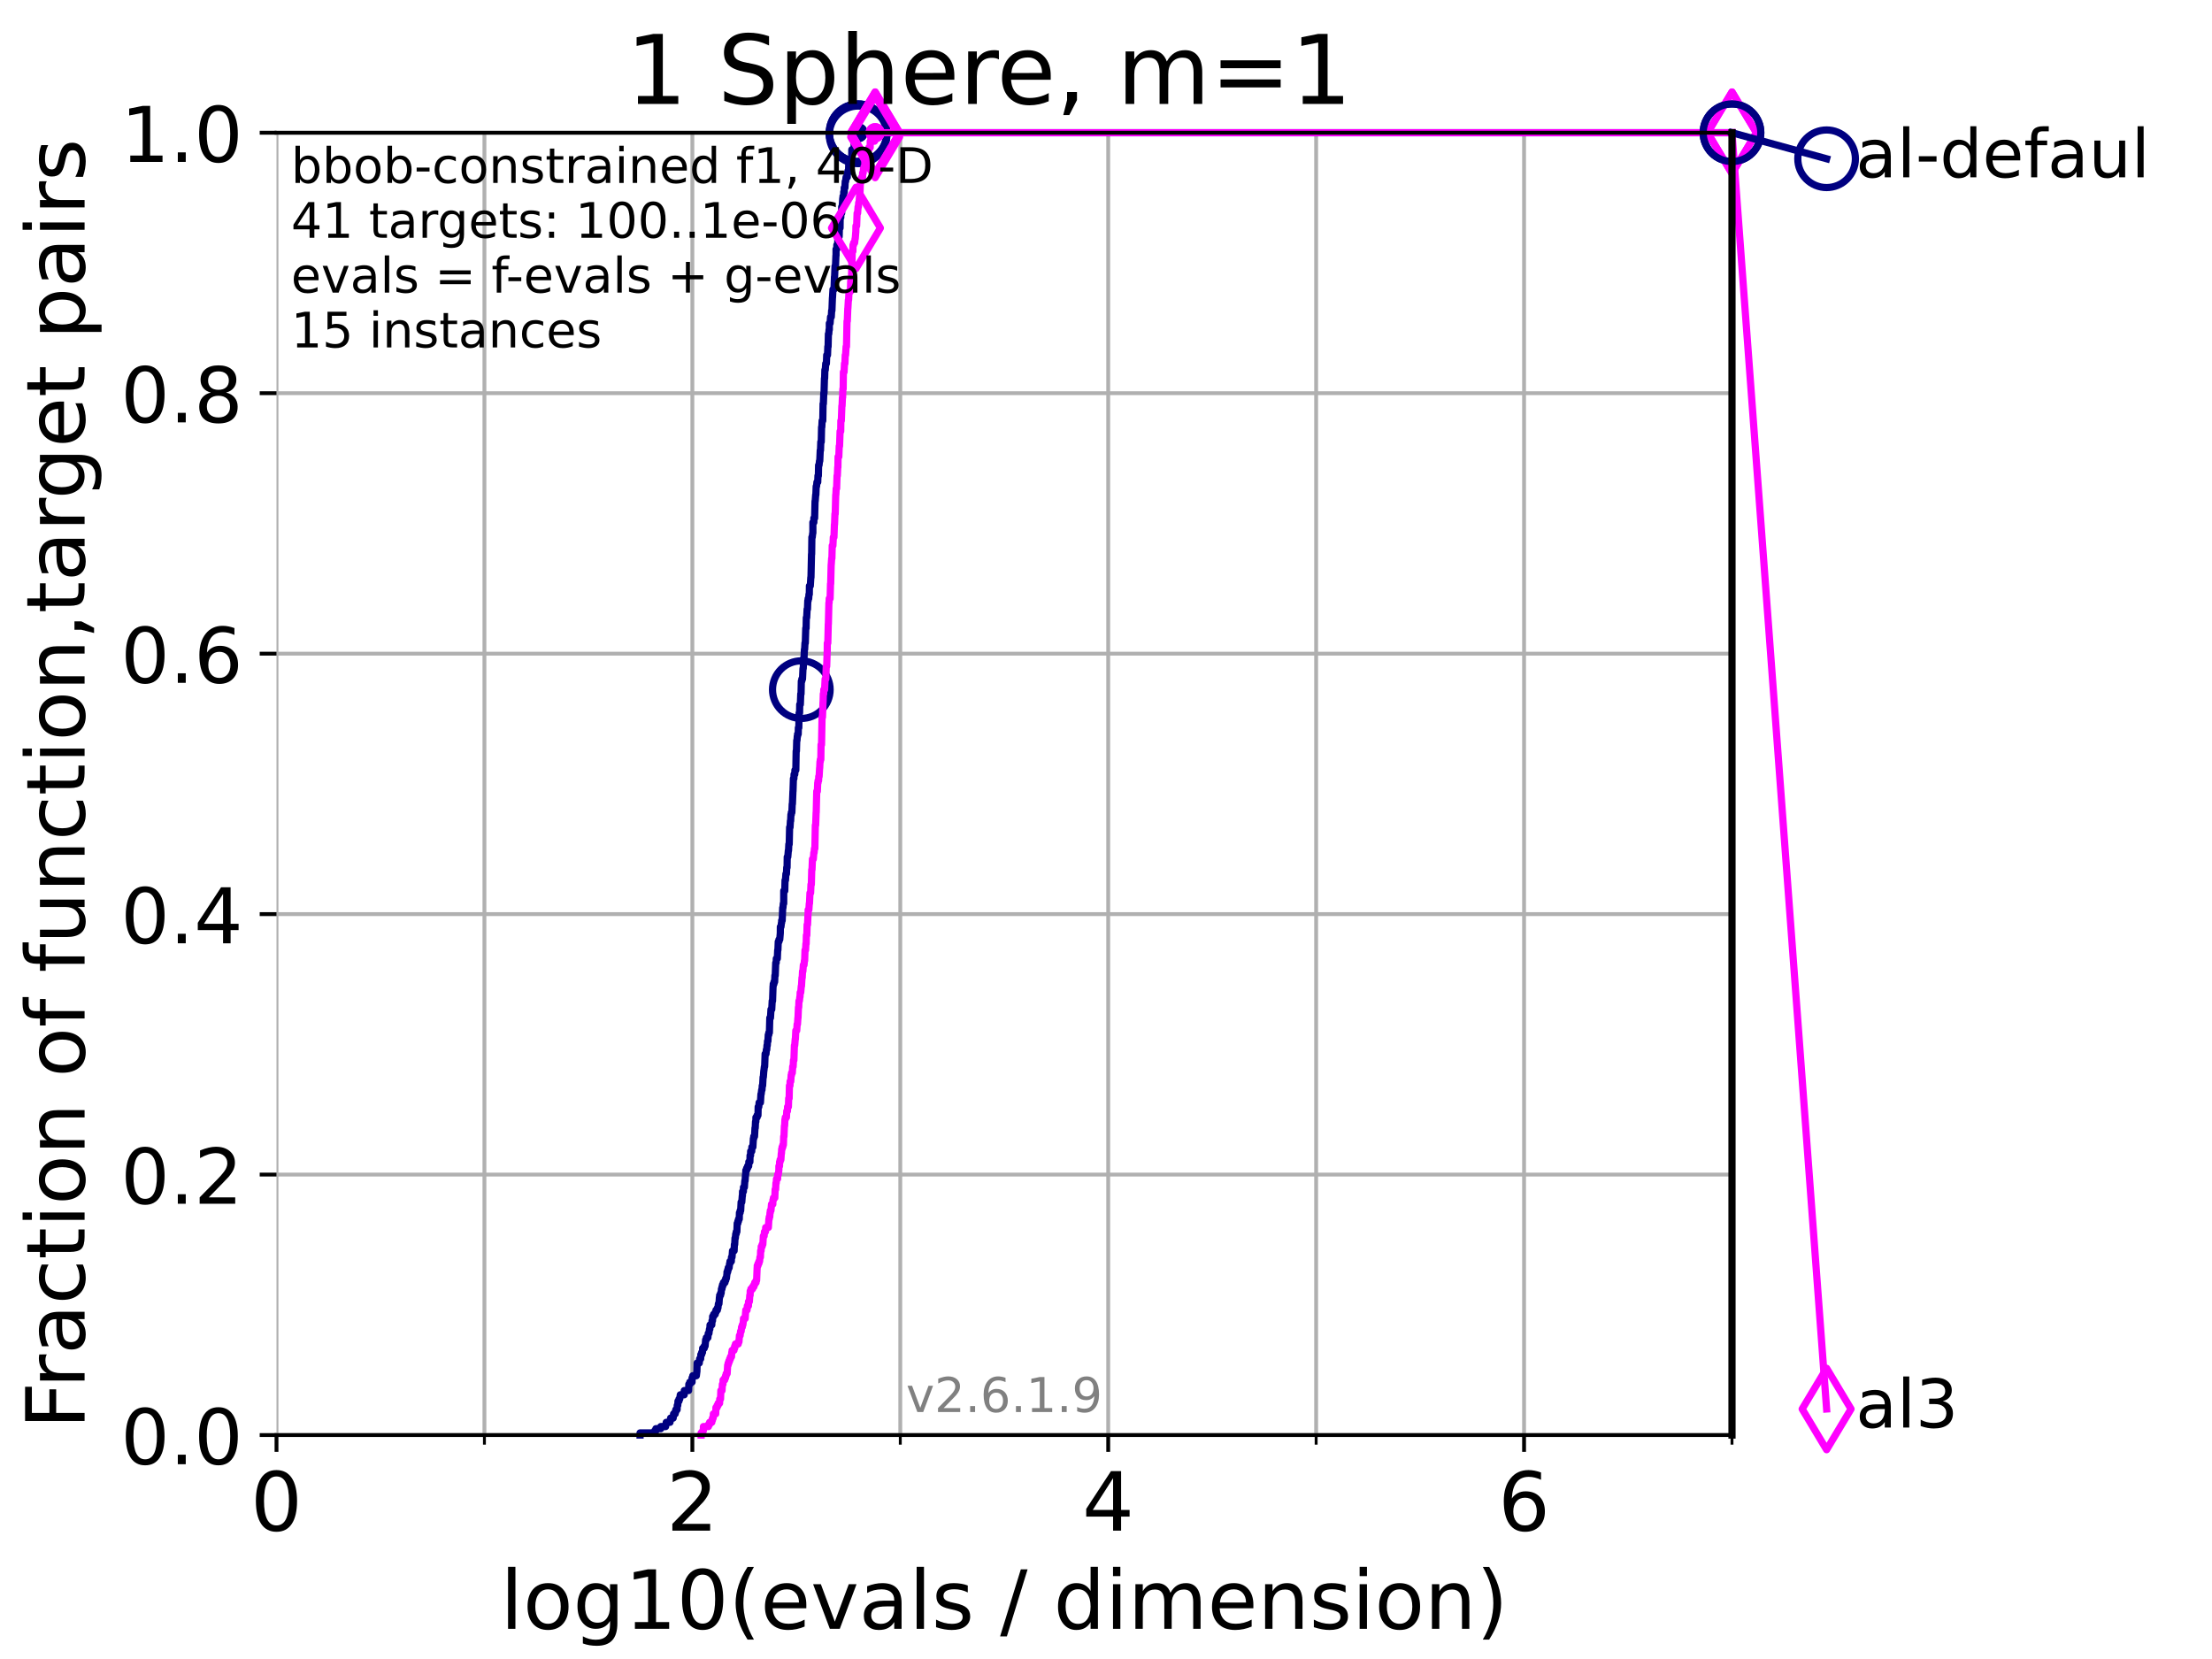 <?xml version="1.0" encoding="utf-8" standalone="no"?>
<!DOCTYPE svg PUBLIC "-//W3C//DTD SVG 1.1//EN"
  "http://www.w3.org/Graphics/SVG/1.1/DTD/svg11.dtd">
<!-- Created with matplotlib (https://matplotlib.org/) -->
<svg height="345.6pt" version="1.1" viewBox="0 0 460.8 345.6" width="460.8pt" xmlns="http://www.w3.org/2000/svg" xmlns:xlink="http://www.w3.org/1999/xlink">
 <defs>
  <style type="text/css">*{stroke-linecap:butt;stroke-linejoin:round;}</style>
 </defs>
 <g id="figure_1">
  <g id="patch_1">
   <path d="M 0 345.6 
L 460.8 345.6 
L 460.8 0 
L 0 0 
z
" style="fill:#ffffff;"/>
  </g>
  <g id="axes_1">
   <g id="patch_2">
    <path d="M 57.6 298.944 
L 360.806 298.944 
L 360.806 27.648 
L 57.6 27.648 
z
" style="fill:#ffffff;"/>
   </g>
   <g id="matplotlib.axis_1">
    <g id="xtick_1">
     <g id="line2d_1">
      <path clip-path="url(#p159f1d6cfb)" d="M 57.6 298.944 
L 57.6 27.648 
" style="fill:none;stroke:#b0b0b0;stroke-linecap:square;stroke-width:0.8;"/>
     </g>
     <g id="line2d_2">
      <defs>
       <path d="M 0 0 
L 0 3.5 
" id="m7cd3325502" style="stroke:#000000;stroke-width:0.8;"/>
      </defs>
      <g>
       <use style="stroke:#000000;stroke-width:0.8;" x="57.6" xlink:href="#m7cd3325502" y="298.944"/>
      </g>
     </g>
     <g id="text_1">
      <!-- 0 -->
      <g transform="translate(52.192 318.861)scale(0.17 -0.17)">
       <defs>
        <path d="M 31.781 66.406 
Q 24.172 66.406 20.328 58.906 
Q 16.5 51.422 16.5 36.375 
Q 16.5 21.391 20.328 13.891 
Q 24.172 6.391 31.781 6.391 
Q 39.453 6.391 43.281 13.891 
Q 47.125 21.391 47.125 36.375 
Q 47.125 51.422 43.281 58.906 
Q 39.453 66.406 31.781 66.406 
z
M 31.781 74.219 
Q 44.047 74.219 50.516 64.516 
Q 56.984 54.828 56.984 36.375 
Q 56.984 17.969 50.516 8.266 
Q 44.047 -1.422 31.781 -1.422 
Q 19.531 -1.422 13.062 8.266 
Q 6.594 17.969 6.594 36.375 
Q 6.594 54.828 13.062 64.516 
Q 19.531 74.219 31.781 74.219 
z
" id="DejaVuSans-48"/>
       </defs>
       <use xlink:href="#DejaVuSans-48"/>
      </g>
     </g>
    </g>
    <g id="xtick_2">
     <g id="line2d_3">
      <path clip-path="url(#p159f1d6cfb)" d="M 144.23 298.944 
L 144.23 27.648 
" style="fill:none;stroke:#b0b0b0;stroke-linecap:square;stroke-width:0.8;"/>
     </g>
     <g id="line2d_4">
      <g>
       <use style="stroke:#000000;stroke-width:0.8;" x="144.23" xlink:href="#m7cd3325502" y="298.944"/>
      </g>
     </g>
     <g id="text_2">
      <!-- 2 -->
      <g transform="translate(138.822 318.861)scale(0.17 -0.17)">
       <defs>
        <path d="M 19.188 8.297 
L 53.609 8.297 
L 53.609 0 
L 7.328 0 
L 7.328 8.297 
Q 12.938 14.109 22.625 23.891 
Q 32.328 33.688 34.812 36.531 
Q 39.547 41.844 41.422 45.531 
Q 43.312 49.219 43.312 52.781 
Q 43.312 58.594 39.234 62.25 
Q 35.156 65.922 28.609 65.922 
Q 23.969 65.922 18.812 64.312 
Q 13.672 62.703 7.812 59.422 
L 7.812 69.391 
Q 13.766 71.781 18.938 73 
Q 24.125 74.219 28.422 74.219 
Q 39.75 74.219 46.484 68.547 
Q 53.219 62.891 53.219 53.422 
Q 53.219 48.922 51.531 44.891 
Q 49.859 40.875 45.406 35.406 
Q 44.188 33.984 37.641 27.219 
Q 31.109 20.453 19.188 8.297 
z
" id="DejaVuSans-50"/>
       </defs>
       <use xlink:href="#DejaVuSans-50"/>
      </g>
     </g>
    </g>
    <g id="xtick_3">
     <g id="line2d_5">
      <path clip-path="url(#p159f1d6cfb)" d="M 230.861 298.944 
L 230.861 27.648 
" style="fill:none;stroke:#b0b0b0;stroke-linecap:square;stroke-width:0.8;"/>
     </g>
     <g id="line2d_6">
      <g>
       <use style="stroke:#000000;stroke-width:0.8;" x="230.861" xlink:href="#m7cd3325502" y="298.944"/>
      </g>
     </g>
     <g id="text_3">
      <!-- 4 -->
      <g transform="translate(225.453 318.861)scale(0.17 -0.17)">
       <defs>
        <path d="M 37.797 64.312 
L 12.891 25.391 
L 37.797 25.391 
z
M 35.203 72.906 
L 47.609 72.906 
L 47.609 25.391 
L 58.016 25.391 
L 58.016 17.188 
L 47.609 17.188 
L 47.609 0 
L 37.797 0 
L 37.797 17.188 
L 4.891 17.188 
L 4.891 26.703 
z
" id="DejaVuSans-52"/>
       </defs>
       <use xlink:href="#DejaVuSans-52"/>
      </g>
     </g>
    </g>
    <g id="xtick_4">
     <g id="line2d_7">
      <path clip-path="url(#p159f1d6cfb)" d="M 317.491 298.944 
L 317.491 27.648 
" style="fill:none;stroke:#b0b0b0;stroke-linecap:square;stroke-width:0.8;"/>
     </g>
     <g id="line2d_8">
      <g>
       <use style="stroke:#000000;stroke-width:0.8;" x="317.491" xlink:href="#m7cd3325502" y="298.944"/>
      </g>
     </g>
     <g id="text_4">
      <!-- 6 -->
      <g transform="translate(312.083 318.861)scale(0.17 -0.17)">
       <defs>
        <path d="M 33.016 40.375 
Q 26.375 40.375 22.484 35.828 
Q 18.609 31.297 18.609 23.391 
Q 18.609 15.531 22.484 10.953 
Q 26.375 6.391 33.016 6.391 
Q 39.656 6.391 43.531 10.953 
Q 47.406 15.531 47.406 23.391 
Q 47.406 31.297 43.531 35.828 
Q 39.656 40.375 33.016 40.375 
z
M 52.594 71.297 
L 52.594 62.312 
Q 48.875 64.062 45.094 64.984 
Q 41.312 65.922 37.594 65.922 
Q 27.828 65.922 22.672 59.328 
Q 17.531 52.734 16.797 39.406 
Q 19.672 43.656 24.016 45.922 
Q 28.375 48.188 33.594 48.188 
Q 44.578 48.188 50.953 41.516 
Q 57.328 34.859 57.328 23.391 
Q 57.328 12.156 50.688 5.359 
Q 44.047 -1.422 33.016 -1.422 
Q 20.359 -1.422 13.672 8.266 
Q 6.984 17.969 6.984 36.375 
Q 6.984 53.656 15.188 63.938 
Q 23.391 74.219 37.203 74.219 
Q 40.922 74.219 44.703 73.484 
Q 48.484 72.75 52.594 71.297 
z
" id="DejaVuSans-54"/>
       </defs>
       <use xlink:href="#DejaVuSans-54"/>
      </g>
     </g>
    </g>
    <g id="xtick_5">
     <g id="line2d_9">
      <path clip-path="url(#p159f1d6cfb)" d="M 100.915 298.944 
L 100.915 27.648 
" style="fill:none;stroke:#b0b0b0;stroke-linecap:square;stroke-width:0.8;"/>
     </g>
     <g id="line2d_10">
      <defs>
       <path d="M 0 0 
L 0 2 
" id="md148f83843" style="stroke:#000000;stroke-width:0.6;"/>
      </defs>
      <g>
       <use style="stroke:#000000;stroke-width:0.6;" x="100.915" xlink:href="#md148f83843" y="298.944"/>
      </g>
     </g>
    </g>
    <g id="xtick_6">
     <g id="line2d_11">
      <path clip-path="url(#p159f1d6cfb)" d="M 187.546 298.944 
L 187.546 27.648 
" style="fill:none;stroke:#b0b0b0;stroke-linecap:square;stroke-width:0.8;"/>
     </g>
     <g id="line2d_12">
      <g>
       <use style="stroke:#000000;stroke-width:0.6;" x="187.546" xlink:href="#md148f83843" y="298.944"/>
      </g>
     </g>
    </g>
    <g id="xtick_7">
     <g id="line2d_13">
      <path clip-path="url(#p159f1d6cfb)" d="M 274.176 298.944 
L 274.176 27.648 
" style="fill:none;stroke:#b0b0b0;stroke-linecap:square;stroke-width:0.8;"/>
     </g>
     <g id="line2d_14">
      <g>
       <use style="stroke:#000000;stroke-width:0.6;" x="274.176" xlink:href="#md148f83843" y="298.944"/>
      </g>
     </g>
    </g>
    <g id="xtick_8">
     <g id="line2d_15">
      <path clip-path="url(#p159f1d6cfb)" d="M 360.806 298.944 
L 360.806 27.648 
" style="fill:none;stroke:#b0b0b0;stroke-linecap:square;stroke-width:0.8;"/>
     </g>
     <g id="line2d_16">
      <g>
       <use style="stroke:#000000;stroke-width:0.6;" x="360.806" xlink:href="#md148f83843" y="298.944"/>
      </g>
     </g>
    </g>
    <g id="text_5">
     <!-- log10(evals / dimension) -->
     <g transform="translate(104.239 339.314)scale(0.17 -0.17)">
      <defs>
       <path d="M 9.422 75.984 
L 18.406 75.984 
L 18.406 0 
L 9.422 0 
z
" id="DejaVuSans-108"/>
       <path d="M 30.609 48.391 
Q 23.391 48.391 19.188 42.75 
Q 14.984 37.109 14.984 27.297 
Q 14.984 17.484 19.156 11.844 
Q 23.344 6.203 30.609 6.203 
Q 37.797 6.203 41.984 11.859 
Q 46.188 17.531 46.188 27.297 
Q 46.188 37.016 41.984 42.703 
Q 37.797 48.391 30.609 48.391 
z
M 30.609 56 
Q 42.328 56 49.016 48.375 
Q 55.719 40.766 55.719 27.297 
Q 55.719 13.875 49.016 6.219 
Q 42.328 -1.422 30.609 -1.422 
Q 18.844 -1.422 12.172 6.219 
Q 5.516 13.875 5.516 27.297 
Q 5.516 40.766 12.172 48.375 
Q 18.844 56 30.609 56 
z
" id="DejaVuSans-111"/>
       <path d="M 45.406 27.984 
Q 45.406 37.75 41.375 43.109 
Q 37.359 48.484 30.078 48.484 
Q 22.859 48.484 18.828 43.109 
Q 14.797 37.75 14.797 27.984 
Q 14.797 18.266 18.828 12.891 
Q 22.859 7.516 30.078 7.516 
Q 37.359 7.516 41.375 12.891 
Q 45.406 18.266 45.406 27.984 
z
M 54.391 6.781 
Q 54.391 -7.172 48.188 -13.984 
Q 42 -20.797 29.203 -20.797 
Q 24.469 -20.797 20.266 -20.094 
Q 16.062 -19.391 12.109 -17.922 
L 12.109 -9.188 
Q 16.062 -11.328 19.922 -12.344 
Q 23.781 -13.375 27.781 -13.375 
Q 36.625 -13.375 41.016 -8.766 
Q 45.406 -4.156 45.406 5.172 
L 45.406 9.625 
Q 42.625 4.781 38.281 2.391 
Q 33.938 0 27.875 0 
Q 17.828 0 11.672 7.656 
Q 5.516 15.328 5.516 27.984 
Q 5.516 40.672 11.672 48.328 
Q 17.828 56 27.875 56 
Q 33.938 56 38.281 53.609 
Q 42.625 51.219 45.406 46.391 
L 45.406 54.688 
L 54.391 54.688 
z
" id="DejaVuSans-103"/>
       <path d="M 12.406 8.297 
L 28.516 8.297 
L 28.516 63.922 
L 10.984 60.406 
L 10.984 69.391 
L 28.422 72.906 
L 38.281 72.906 
L 38.281 8.297 
L 54.391 8.297 
L 54.391 0 
L 12.406 0 
z
" id="DejaVuSans-49"/>
       <path d="M 31 75.875 
Q 24.469 64.656 21.281 53.656 
Q 18.109 42.672 18.109 31.391 
Q 18.109 20.125 21.312 9.062 
Q 24.516 -2 31 -13.188 
L 23.188 -13.188 
Q 15.875 -1.703 12.234 9.375 
Q 8.594 20.453 8.594 31.391 
Q 8.594 42.281 12.203 53.312 
Q 15.828 64.359 23.188 75.875 
z
" id="DejaVuSans-40"/>
       <path d="M 56.203 29.594 
L 56.203 25.203 
L 14.891 25.203 
Q 15.484 15.922 20.484 11.062 
Q 25.484 6.203 34.422 6.203 
Q 39.594 6.203 44.453 7.469 
Q 49.312 8.734 54.109 11.281 
L 54.109 2.781 
Q 49.266 0.734 44.188 -0.344 
Q 39.109 -1.422 33.891 -1.422 
Q 20.797 -1.422 13.156 6.188 
Q 5.516 13.812 5.516 26.812 
Q 5.516 40.234 12.766 48.109 
Q 20.016 56 32.328 56 
Q 43.359 56 49.781 48.891 
Q 56.203 41.797 56.203 29.594 
z
M 47.219 32.234 
Q 47.125 39.594 43.094 43.984 
Q 39.062 48.391 32.422 48.391 
Q 24.906 48.391 20.391 44.141 
Q 15.875 39.891 15.188 32.172 
z
" id="DejaVuSans-101"/>
       <path d="M 2.984 54.688 
L 12.5 54.688 
L 29.594 8.797 
L 46.688 54.688 
L 56.203 54.688 
L 35.688 0 
L 23.484 0 
z
" id="DejaVuSans-118"/>
       <path d="M 34.281 27.484 
Q 23.391 27.484 19.188 25 
Q 14.984 22.516 14.984 16.5 
Q 14.984 11.719 18.141 8.906 
Q 21.297 6.109 26.703 6.109 
Q 34.188 6.109 38.703 11.406 
Q 43.219 16.703 43.219 25.484 
L 43.219 27.484 
z
M 52.203 31.203 
L 52.203 0 
L 43.219 0 
L 43.219 8.297 
Q 40.141 3.328 35.547 0.953 
Q 30.953 -1.422 24.312 -1.422 
Q 15.922 -1.422 10.953 3.297 
Q 6 8.016 6 15.922 
Q 6 25.141 12.172 29.828 
Q 18.359 34.516 30.609 34.516 
L 43.219 34.516 
L 43.219 35.406 
Q 43.219 41.609 39.141 45 
Q 35.062 48.391 27.688 48.391 
Q 23 48.391 18.547 47.266 
Q 14.109 46.141 10.016 43.891 
L 10.016 52.203 
Q 14.938 54.109 19.578 55.047 
Q 24.219 56 28.609 56 
Q 40.484 56 46.344 49.844 
Q 52.203 43.703 52.203 31.203 
z
" id="DejaVuSans-97"/>
       <path d="M 44.281 53.078 
L 44.281 44.578 
Q 40.484 46.531 36.375 47.5 
Q 32.281 48.484 27.875 48.484 
Q 21.188 48.484 17.844 46.438 
Q 14.5 44.391 14.5 40.281 
Q 14.5 37.156 16.891 35.375 
Q 19.281 33.594 26.516 31.984 
L 29.594 31.297 
Q 39.156 29.25 43.188 25.516 
Q 47.219 21.781 47.219 15.094 
Q 47.219 7.469 41.188 3.016 
Q 35.156 -1.422 24.609 -1.422 
Q 20.219 -1.422 15.453 -0.562 
Q 10.688 0.297 5.422 2 
L 5.422 11.281 
Q 10.406 8.688 15.234 7.391 
Q 20.062 6.109 24.812 6.109 
Q 31.156 6.109 34.562 8.281 
Q 37.984 10.453 37.984 14.406 
Q 37.984 18.062 35.516 20.016 
Q 33.062 21.969 24.703 23.781 
L 21.578 24.516 
Q 13.234 26.266 9.516 29.906 
Q 5.812 33.547 5.812 39.891 
Q 5.812 47.609 11.281 51.797 
Q 16.75 56 26.812 56 
Q 31.781 56 36.172 55.266 
Q 40.578 54.547 44.281 53.078 
z
" id="DejaVuSans-115"/>
       <path id="DejaVuSans-32"/>
       <path d="M 25.391 72.906 
L 33.688 72.906 
L 8.297 -9.281 
L 0 -9.281 
z
" id="DejaVuSans-47"/>
       <path d="M 45.406 46.391 
L 45.406 75.984 
L 54.391 75.984 
L 54.391 0 
L 45.406 0 
L 45.406 8.203 
Q 42.578 3.328 38.25 0.953 
Q 33.938 -1.422 27.875 -1.422 
Q 17.969 -1.422 11.734 6.484 
Q 5.516 14.406 5.516 27.297 
Q 5.516 40.188 11.734 48.094 
Q 17.969 56 27.875 56 
Q 33.938 56 38.25 53.625 
Q 42.578 51.266 45.406 46.391 
z
M 14.797 27.297 
Q 14.797 17.391 18.875 11.75 
Q 22.953 6.109 30.078 6.109 
Q 37.203 6.109 41.297 11.75 
Q 45.406 17.391 45.406 27.297 
Q 45.406 37.203 41.297 42.844 
Q 37.203 48.484 30.078 48.484 
Q 22.953 48.484 18.875 42.844 
Q 14.797 37.203 14.797 27.297 
z
" id="DejaVuSans-100"/>
       <path d="M 9.422 54.688 
L 18.406 54.688 
L 18.406 0 
L 9.422 0 
z
M 9.422 75.984 
L 18.406 75.984 
L 18.406 64.594 
L 9.422 64.594 
z
" id="DejaVuSans-105"/>
       <path d="M 52 44.188 
Q 55.375 50.25 60.062 53.125 
Q 64.75 56 71.094 56 
Q 79.641 56 84.281 50.016 
Q 88.922 44.047 88.922 33.016 
L 88.922 0 
L 79.891 0 
L 79.891 32.719 
Q 79.891 40.578 77.094 44.375 
Q 74.312 48.188 68.609 48.188 
Q 61.625 48.188 57.562 43.547 
Q 53.516 38.922 53.516 30.906 
L 53.516 0 
L 44.484 0 
L 44.484 32.719 
Q 44.484 40.625 41.703 44.406 
Q 38.922 48.188 33.109 48.188 
Q 26.219 48.188 22.156 43.531 
Q 18.109 38.875 18.109 30.906 
L 18.109 0 
L 9.078 0 
L 9.078 54.688 
L 18.109 54.688 
L 18.109 46.188 
Q 21.188 51.219 25.484 53.609 
Q 29.781 56 35.688 56 
Q 41.656 56 45.828 52.969 
Q 50 49.953 52 44.188 
z
" id="DejaVuSans-109"/>
       <path d="M 54.891 33.016 
L 54.891 0 
L 45.906 0 
L 45.906 32.719 
Q 45.906 40.484 42.875 44.328 
Q 39.844 48.188 33.797 48.188 
Q 26.516 48.188 22.312 43.547 
Q 18.109 38.922 18.109 30.906 
L 18.109 0 
L 9.078 0 
L 9.078 54.688 
L 18.109 54.688 
L 18.109 46.188 
Q 21.344 51.125 25.703 53.562 
Q 30.078 56 35.797 56 
Q 45.219 56 50.047 50.172 
Q 54.891 44.344 54.891 33.016 
z
" id="DejaVuSans-110"/>
       <path d="M 8.016 75.875 
L 15.828 75.875 
Q 23.141 64.359 26.781 53.312 
Q 30.422 42.281 30.422 31.391 
Q 30.422 20.453 26.781 9.375 
Q 23.141 -1.703 15.828 -13.188 
L 8.016 -13.188 
Q 14.5 -2 17.703 9.062 
Q 20.906 20.125 20.906 31.391 
Q 20.906 42.672 17.703 53.656 
Q 14.5 64.656 8.016 75.875 
z
" id="DejaVuSans-41"/>
      </defs>
      <use xlink:href="#DejaVuSans-108"/>
      <use x="27.783" xlink:href="#DejaVuSans-111"/>
      <use x="88.965" xlink:href="#DejaVuSans-103"/>
      <use x="152.441" xlink:href="#DejaVuSans-49"/>
      <use x="216.064" xlink:href="#DejaVuSans-48"/>
      <use x="279.688" xlink:href="#DejaVuSans-40"/>
      <use x="318.701" xlink:href="#DejaVuSans-101"/>
      <use x="380.225" xlink:href="#DejaVuSans-118"/>
      <use x="439.404" xlink:href="#DejaVuSans-97"/>
      <use x="500.684" xlink:href="#DejaVuSans-108"/>
      <use x="528.467" xlink:href="#DejaVuSans-115"/>
      <use x="580.566" xlink:href="#DejaVuSans-32"/>
      <use x="612.354" xlink:href="#DejaVuSans-47"/>
      <use x="646.045" xlink:href="#DejaVuSans-32"/>
      <use x="677.832" xlink:href="#DejaVuSans-100"/>
      <use x="741.309" xlink:href="#DejaVuSans-105"/>
      <use x="769.092" xlink:href="#DejaVuSans-109"/>
      <use x="866.504" xlink:href="#DejaVuSans-101"/>
      <use x="928.027" xlink:href="#DejaVuSans-110"/>
      <use x="991.406" xlink:href="#DejaVuSans-115"/>
      <use x="1043.506" xlink:href="#DejaVuSans-105"/>
      <use x="1071.289" xlink:href="#DejaVuSans-111"/>
      <use x="1132.471" xlink:href="#DejaVuSans-110"/>
      <use x="1195.85" xlink:href="#DejaVuSans-41"/>
     </g>
    </g>
   </g>
   <g id="matplotlib.axis_2">
    <g id="ytick_1">
     <g id="line2d_17">
      <path clip-path="url(#p159f1d6cfb)" d="M 57.6 298.944 
L 360.806 298.944 
" style="fill:none;stroke:#b0b0b0;stroke-linecap:square;stroke-width:0.8;"/>
     </g>
     <g id="line2d_18">
      <defs>
       <path d="M 0 0 
L -3.5 0 
" id="m687598adbb" style="stroke:#000000;stroke-width:0.8;"/>
      </defs>
      <g>
       <use style="stroke:#000000;stroke-width:0.8;" x="57.6" xlink:href="#m687598adbb" y="298.944"/>
      </g>
     </g>
     <g id="text_6">
      <!-- 0.0 -->
      <g transform="translate(25.155 305.023)scale(0.16 -0.16)">
       <defs>
        <path d="M 10.688 12.406 
L 21 12.406 
L 21 0 
L 10.688 0 
z
" id="DejaVuSans-46"/>
       </defs>
       <use xlink:href="#DejaVuSans-48"/>
       <use x="63.623" xlink:href="#DejaVuSans-46"/>
       <use x="95.41" xlink:href="#DejaVuSans-48"/>
      </g>
     </g>
    </g>
    <g id="ytick_2">
     <g id="line2d_19">
      <path clip-path="url(#p159f1d6cfb)" d="M 57.6 244.685 
L 360.806 244.685 
" style="fill:none;stroke:#b0b0b0;stroke-linecap:square;stroke-width:0.8;"/>
     </g>
     <g id="line2d_20">
      <g>
       <use style="stroke:#000000;stroke-width:0.8;" x="57.6" xlink:href="#m687598adbb" y="244.685"/>
      </g>
     </g>
     <g id="text_7">
      <!-- 0.2 -->
      <g transform="translate(25.155 250.764)scale(0.16 -0.16)">
       <use xlink:href="#DejaVuSans-48"/>
       <use x="63.623" xlink:href="#DejaVuSans-46"/>
       <use x="95.41" xlink:href="#DejaVuSans-50"/>
      </g>
     </g>
    </g>
    <g id="ytick_3">
     <g id="line2d_21">
      <path clip-path="url(#p159f1d6cfb)" d="M 57.6 190.426 
L 360.806 190.426 
" style="fill:none;stroke:#b0b0b0;stroke-linecap:square;stroke-width:0.8;"/>
     </g>
     <g id="line2d_22">
      <g>
       <use style="stroke:#000000;stroke-width:0.8;" x="57.6" xlink:href="#m687598adbb" y="190.426"/>
      </g>
     </g>
     <g id="text_8">
      <!-- 0.4 -->
      <g transform="translate(25.155 196.504)scale(0.16 -0.16)">
       <use xlink:href="#DejaVuSans-48"/>
       <use x="63.623" xlink:href="#DejaVuSans-46"/>
       <use x="95.41" xlink:href="#DejaVuSans-52"/>
      </g>
     </g>
    </g>
    <g id="ytick_4">
     <g id="line2d_23">
      <path clip-path="url(#p159f1d6cfb)" d="M 57.6 136.166 
L 360.806 136.166 
" style="fill:none;stroke:#b0b0b0;stroke-linecap:square;stroke-width:0.8;"/>
     </g>
     <g id="line2d_24">
      <g>
       <use style="stroke:#000000;stroke-width:0.8;" x="57.6" xlink:href="#m687598adbb" y="136.166"/>
      </g>
     </g>
     <g id="text_9">
      <!-- 0.6 -->
      <g transform="translate(25.155 142.245)scale(0.16 -0.16)">
       <use xlink:href="#DejaVuSans-48"/>
       <use x="63.623" xlink:href="#DejaVuSans-46"/>
       <use x="95.41" xlink:href="#DejaVuSans-54"/>
      </g>
     </g>
    </g>
    <g id="ytick_5">
     <g id="line2d_25">
      <path clip-path="url(#p159f1d6cfb)" d="M 57.6 81.907 
L 360.806 81.907 
" style="fill:none;stroke:#b0b0b0;stroke-linecap:square;stroke-width:0.8;"/>
     </g>
     <g id="line2d_26">
      <g>
       <use style="stroke:#000000;stroke-width:0.8;" x="57.6" xlink:href="#m687598adbb" y="81.907"/>
      </g>
     </g>
     <g id="text_10">
      <!-- 0.8 -->
      <g transform="translate(25.155 87.986)scale(0.16 -0.16)">
       <defs>
        <path d="M 31.781 34.625 
Q 24.75 34.625 20.719 30.859 
Q 16.703 27.094 16.703 20.516 
Q 16.703 13.922 20.719 10.156 
Q 24.75 6.391 31.781 6.391 
Q 38.812 6.391 42.859 10.172 
Q 46.922 13.969 46.922 20.516 
Q 46.922 27.094 42.891 30.859 
Q 38.875 34.625 31.781 34.625 
z
M 21.922 38.812 
Q 15.578 40.375 12.031 44.719 
Q 8.5 49.078 8.5 55.328 
Q 8.5 64.062 14.719 69.141 
Q 20.953 74.219 31.781 74.219 
Q 42.672 74.219 48.875 69.141 
Q 55.078 64.062 55.078 55.328 
Q 55.078 49.078 51.531 44.719 
Q 48 40.375 41.703 38.812 
Q 48.828 37.156 52.797 32.312 
Q 56.781 27.484 56.781 20.516 
Q 56.781 9.906 50.312 4.234 
Q 43.844 -1.422 31.781 -1.422 
Q 19.734 -1.422 13.25 4.234 
Q 6.781 9.906 6.781 20.516 
Q 6.781 27.484 10.781 32.312 
Q 14.797 37.156 21.922 38.812 
z
M 18.312 54.391 
Q 18.312 48.734 21.844 45.562 
Q 25.391 42.391 31.781 42.391 
Q 38.141 42.391 41.719 45.562 
Q 45.312 48.734 45.312 54.391 
Q 45.312 60.062 41.719 63.234 
Q 38.141 66.406 31.781 66.406 
Q 25.391 66.406 21.844 63.234 
Q 18.312 60.062 18.312 54.391 
z
" id="DejaVuSans-56"/>
       </defs>
       <use xlink:href="#DejaVuSans-48"/>
       <use x="63.623" xlink:href="#DejaVuSans-46"/>
       <use x="95.41" xlink:href="#DejaVuSans-56"/>
      </g>
     </g>
    </g>
    <g id="ytick_6">
     <g id="line2d_27">
      <path clip-path="url(#p159f1d6cfb)" d="M 57.6 27.648 
L 360.806 27.648 
" style="fill:none;stroke:#b0b0b0;stroke-linecap:square;stroke-width:0.8;"/>
     </g>
     <g id="line2d_28">
      <g>
       <use style="stroke:#000000;stroke-width:0.8;" x="57.6" xlink:href="#m687598adbb" y="27.648"/>
      </g>
     </g>
     <g id="text_11">
      <!-- 1.0 -->
      <g transform="translate(25.155 33.727)scale(0.16 -0.16)">
       <use xlink:href="#DejaVuSans-49"/>
       <use x="63.623" xlink:href="#DejaVuSans-46"/>
       <use x="95.41" xlink:href="#DejaVuSans-48"/>
      </g>
     </g>
    </g>
    <g id="text_12">
     <!-- Fraction of function,target pairs -->
     <g transform="translate(17.62 297.681)rotate(-90)scale(0.17 -0.17)">
      <defs>
       <path d="M 9.812 72.906 
L 51.703 72.906 
L 51.703 64.594 
L 19.672 64.594 
L 19.672 43.109 
L 48.578 43.109 
L 48.578 34.812 
L 19.672 34.812 
L 19.672 0 
L 9.812 0 
z
" id="DejaVuSans-70"/>
       <path d="M 41.109 46.297 
Q 39.594 47.172 37.812 47.578 
Q 36.031 48 33.891 48 
Q 26.266 48 22.188 43.047 
Q 18.109 38.094 18.109 28.812 
L 18.109 0 
L 9.078 0 
L 9.078 54.688 
L 18.109 54.688 
L 18.109 46.188 
Q 20.953 51.172 25.484 53.578 
Q 30.031 56 36.531 56 
Q 37.453 56 38.578 55.875 
Q 39.703 55.766 41.062 55.516 
z
" id="DejaVuSans-114"/>
       <path d="M 48.781 52.594 
L 48.781 44.188 
Q 44.969 46.297 41.141 47.344 
Q 37.312 48.391 33.406 48.391 
Q 24.656 48.391 19.812 42.844 
Q 14.984 37.312 14.984 27.297 
Q 14.984 17.281 19.812 11.734 
Q 24.656 6.203 33.406 6.203 
Q 37.312 6.203 41.141 7.25 
Q 44.969 8.297 48.781 10.406 
L 48.781 2.094 
Q 45.016 0.344 40.984 -0.531 
Q 36.969 -1.422 32.422 -1.422 
Q 20.062 -1.422 12.781 6.344 
Q 5.516 14.109 5.516 27.297 
Q 5.516 40.672 12.859 48.328 
Q 20.219 56 33.016 56 
Q 37.156 56 41.109 55.141 
Q 45.062 54.297 48.781 52.594 
z
" id="DejaVuSans-99"/>
       <path d="M 18.312 70.219 
L 18.312 54.688 
L 36.812 54.688 
L 36.812 47.703 
L 18.312 47.703 
L 18.312 18.016 
Q 18.312 11.328 20.141 9.422 
Q 21.969 7.516 27.594 7.516 
L 36.812 7.516 
L 36.812 0 
L 27.594 0 
Q 17.188 0 13.234 3.875 
Q 9.281 7.766 9.281 18.016 
L 9.281 47.703 
L 2.688 47.703 
L 2.688 54.688 
L 9.281 54.688 
L 9.281 70.219 
z
" id="DejaVuSans-116"/>
       <path d="M 37.109 75.984 
L 37.109 68.5 
L 28.516 68.5 
Q 23.688 68.5 21.797 66.547 
Q 19.922 64.594 19.922 59.516 
L 19.922 54.688 
L 34.719 54.688 
L 34.719 47.703 
L 19.922 47.703 
L 19.922 0 
L 10.891 0 
L 10.891 47.703 
L 2.297 47.703 
L 2.297 54.688 
L 10.891 54.688 
L 10.891 58.5 
Q 10.891 67.625 15.141 71.797 
Q 19.391 75.984 28.609 75.984 
z
" id="DejaVuSans-102"/>
       <path d="M 8.5 21.578 
L 8.5 54.688 
L 17.484 54.688 
L 17.484 21.922 
Q 17.484 14.156 20.5 10.266 
Q 23.531 6.391 29.594 6.391 
Q 36.859 6.391 41.078 11.031 
Q 45.312 15.672 45.312 23.688 
L 45.312 54.688 
L 54.297 54.688 
L 54.297 0 
L 45.312 0 
L 45.312 8.406 
Q 42.047 3.422 37.719 1 
Q 33.406 -1.422 27.688 -1.422 
Q 18.266 -1.422 13.375 4.438 
Q 8.5 10.297 8.5 21.578 
z
M 31.109 56 
z
" id="DejaVuSans-117"/>
       <path d="M 11.719 12.406 
L 22.016 12.406 
L 22.016 4 
L 14.016 -11.625 
L 7.719 -11.625 
L 11.719 4 
z
" id="DejaVuSans-44"/>
       <path d="M 18.109 8.203 
L 18.109 -20.797 
L 9.078 -20.797 
L 9.078 54.688 
L 18.109 54.688 
L 18.109 46.391 
Q 20.953 51.266 25.266 53.625 
Q 29.594 56 35.594 56 
Q 45.562 56 51.781 48.094 
Q 58.016 40.188 58.016 27.297 
Q 58.016 14.406 51.781 6.484 
Q 45.562 -1.422 35.594 -1.422 
Q 29.594 -1.422 25.266 0.953 
Q 20.953 3.328 18.109 8.203 
z
M 48.688 27.297 
Q 48.688 37.203 44.609 42.844 
Q 40.531 48.484 33.406 48.484 
Q 26.266 48.484 22.188 42.844 
Q 18.109 37.203 18.109 27.297 
Q 18.109 17.391 22.188 11.75 
Q 26.266 6.109 33.406 6.109 
Q 40.531 6.109 44.609 11.75 
Q 48.688 17.391 48.688 27.297 
z
" id="DejaVuSans-112"/>
      </defs>
      <use xlink:href="#DejaVuSans-70"/>
      <use x="50.27" xlink:href="#DejaVuSans-114"/>
      <use x="91.383" xlink:href="#DejaVuSans-97"/>
      <use x="152.662" xlink:href="#DejaVuSans-99"/>
      <use x="207.643" xlink:href="#DejaVuSans-116"/>
      <use x="246.852" xlink:href="#DejaVuSans-105"/>
      <use x="274.635" xlink:href="#DejaVuSans-111"/>
      <use x="335.816" xlink:href="#DejaVuSans-110"/>
      <use x="399.195" xlink:href="#DejaVuSans-32"/>
      <use x="430.982" xlink:href="#DejaVuSans-111"/>
      <use x="492.164" xlink:href="#DejaVuSans-102"/>
      <use x="527.369" xlink:href="#DejaVuSans-32"/>
      <use x="559.156" xlink:href="#DejaVuSans-102"/>
      <use x="594.361" xlink:href="#DejaVuSans-117"/>
      <use x="657.74" xlink:href="#DejaVuSans-110"/>
      <use x="721.119" xlink:href="#DejaVuSans-99"/>
      <use x="776.1" xlink:href="#DejaVuSans-116"/>
      <use x="815.309" xlink:href="#DejaVuSans-105"/>
      <use x="843.092" xlink:href="#DejaVuSans-111"/>
      <use x="904.273" xlink:href="#DejaVuSans-110"/>
      <use x="967.652" xlink:href="#DejaVuSans-44"/>
      <use x="999.439" xlink:href="#DejaVuSans-116"/>
      <use x="1038.648" xlink:href="#DejaVuSans-97"/>
      <use x="1099.928" xlink:href="#DejaVuSans-114"/>
      <use x="1139.291" xlink:href="#DejaVuSans-103"/>
      <use x="1202.768" xlink:href="#DejaVuSans-101"/>
      <use x="1264.291" xlink:href="#DejaVuSans-116"/>
      <use x="1303.5" xlink:href="#DejaVuSans-32"/>
      <use x="1335.287" xlink:href="#DejaVuSans-112"/>
      <use x="1398.764" xlink:href="#DejaVuSans-97"/>
      <use x="1460.043" xlink:href="#DejaVuSans-105"/>
      <use x="1487.826" xlink:href="#DejaVuSans-114"/>
      <use x="1528.939" xlink:href="#DejaVuSans-115"/>
     </g>
    </g>
   </g>
   <g id="line2d_29">
    <defs>
     <path d="M 0 1.5 
C 0.398 1.5 0.779 1.342 1.061 1.061 
C 1.342 0.779 1.5 0.398 1.5 0 
C 1.5 -0.398 1.342 -0.779 1.061 -1.061 
C 0.779 -1.342 0.398 -1.5 0 -1.5 
C -0.398 -1.5 -0.779 -1.342 -1.061 -1.061 
C -1.342 -0.779 -1.5 -0.398 -1.5 0 
C -1.5 0.398 -1.342 0.779 -1.061 1.061 
C -0.779 1.342 -0.398 1.5 0 1.5 
z
" id="md4f3470f87" style="stroke:#000080;"/>
    </defs>
    <g>
     <use style="fill:#000080;stroke:#000080;" x="178.759" xlink:href="#md4f3470f87" y="27.648"/>
     <use style="fill:#000080;stroke:#000080;" x="178.759" xlink:href="#md4f3470f87" y="27.648"/>
    </g>
   </g>
   <g id="line2d_30">
    <path d="M 133.332 298.944 
L 133.332 298.503 
L 136.378 298.503 
L 136.378 298.062 
L 136.634 298.062 
L 136.634 297.621 
L 137.648 297.621 
L 137.648 297.179 
L 138.661 297.179 
L 138.661 296.738 
L 138.787 296.738 
L 138.787 296.297 
L 139.575 296.297 
L 139.575 295.856 
L 139.695 295.856 
L 139.695 295.415 
L 140.237 295.415 
L 140.319 294.533 
L 140.651 294.533 
L 140.651 294.092 
L 140.787 294.092 
L 140.787 293.65 
L 141.057 293.65 
L 141.079 292.768 
L 141.19 292.768 
L 141.234 291.886 
L 141.442 291.886 
L 141.442 291.445 
L 141.605 291.445 
L 141.713 290.562 
L 142.534 290.562 
L 142.544 289.68 
L 143.448 289.68 
L 143.497 288.357 
L 143.701 288.357 
L 143.701 287.916 
L 144.169 287.916 
L 144.169 287.033 
L 144.32 287.033 
L 144.32 286.592 
L 145.063 286.592 
L 145.171 285.71 
L 145.18 285.71 
L 145.224 283.946 
L 145.674 283.946 
L 145.743 283.063 
L 145.959 283.063 
L 145.993 282.181 
L 146.172 282.181 
L 146.172 281.74 
L 146.341 281.74 
L 146.375 280.858 
L 146.708 280.858 
L 146.708 280.416 
L 146.888 280.416 
L 146.994 279.093 
L 147.14 279.093 
L 147.14 278.652 
L 147.467 278.652 
L 147.538 277.77 
L 147.688 277.77 
L 147.789 276.887 
L 147.874 276.887 
L 147.913 276.005 
L 148.281 276.005 
L 148.326 275.123 
L 148.432 275.123 
L 148.454 274.241 
L 148.664 274.241 
L 148.664 273.799 
L 148.995 273.799 
L 148.995 273.358 
L 149.155 273.358 
L 149.155 272.917 
L 149.442 272.917 
L 149.442 272.476 
L 149.563 272.476 
L 149.655 271.594 
L 149.775 271.594 
L 149.865 270.27 
L 149.914 270.27 
L 149.914 269.829 
L 150.108 269.829 
L 150.108 269.388 
L 150.231 269.388 
L 150.286 268.506 
L 150.401 268.506 
L 150.401 268.065 
L 150.516 268.065 
L 150.516 267.624 
L 150.697 267.624 
L 150.697 267.183 
L 151.021 267.183 
L 151.021 266.741 
L 151.184 266.741 
L 151.184 266.3 
L 151.327 266.3 
L 151.423 265.418 
L 151.443 265.418 
L 151.443 264.977 
L 151.589 264.977 
L 151.589 264.536 
L 151.704 264.536 
L 151.704 264.095 
L 151.892 264.095 
L 151.986 263.212 
L 152.067 263.212 
L 152.067 262.771 
L 152.35 262.771 
L 152.38 261.889 
L 152.496 261.889 
L 152.593 260.566 
L 152.933 260.566 
L 152.986 259.242 
L 153.051 259.242 
L 153.116 257.919 
L 153.186 257.919 
L 153.268 257.036 
L 153.372 257.036 
L 153.372 256.595 
L 153.505 256.595 
L 153.574 254.831 
L 153.711 254.831 
L 153.711 254.39 
L 153.846 254.39 
L 153.846 253.949 
L 154.004 253.949 
L 154.037 252.625 
L 154.182 252.625 
L 154.182 252.184 
L 154.298 252.184 
L 154.386 250.42 
L 154.528 250.42 
L 154.631 249.096 
L 154.663 249.096 
L 154.685 248.214 
L 154.862 248.214 
L 154.878 247.332 
L 155.069 247.332 
L 155.154 246.008 
L 155.212 246.008 
L 155.306 244.685 
L 155.337 244.685 
L 155.368 243.803 
L 155.539 243.803 
L 155.539 243.361 
L 155.739 243.361 
L 155.739 242.92 
L 155.968 242.92 
L 155.988 242.038 
L 156.218 242.038 
L 156.248 240.715 
L 156.357 240.715 
L 156.371 239.832 
L 156.602 239.832 
L 156.626 238.95 
L 156.839 238.95 
L 156.94 237.186 
L 157.016 237.186 
L 157.016 236.744 
L 157.182 236.744 
L 157.277 234.98 
L 157.328 234.98 
L 157.389 233.657 
L 157.459 233.657 
L 157.473 232.774 
L 157.713 232.774 
L 157.713 232.333 
L 157.901 232.333 
L 157.942 230.569 
L 158.077 230.569 
L 158.136 229.686 
L 158.412 229.686 
L 158.518 227.922 
L 158.566 227.922 
L 158.672 227.04 
L 158.737 227.04 
L 158.793 226.157 
L 158.867 226.157 
L 158.966 224.393 
L 159.018 224.393 
L 159.116 223.069 
L 159.133 223.069 
L 159.235 222.187 
L 159.29 222.187 
L 159.391 219.54 
L 159.575 219.54 
L 159.646 218.658 
L 159.728 218.658 
L 159.778 217.776 
L 159.843 217.776 
L 159.884 216.894 
L 159.974 216.894 
L 160.043 215.57 
L 160.153 215.57 
L 160.153 215.129 
L 160.277 215.129 
L 160.361 212.041 
L 160.504 212.041 
L 160.607 210.277 
L 160.768 210.277 
L 160.861 208.512 
L 160.935 208.512 
L 161.043 205.424 
L 161.078 205.424 
L 161.078 204.983 
L 161.227 204.983 
L 161.227 204.542 
L 161.371 204.542 
L 161.424 203.218 
L 161.492 203.218 
L 161.597 200.572 
L 161.694 200.572 
L 161.72 199.689 
L 161.93 199.689 
L 162.007 197.925 
L 162.054 197.925 
L 162.123 196.16 
L 162.272 196.16 
L 162.272 195.719 
L 162.437 195.719 
L 162.547 194.396 
L 162.551 194.396 
L 162.562 193.072 
L 162.689 193.072 
L 162.794 192.19 
L 162.829 192.19 
L 162.829 191.749 
L 162.945 191.749 
L 163.049 189.102 
L 163.104 189.102 
L 163.176 188.22 
L 163.258 188.22 
L 163.269 185.573 
L 163.483 185.573 
L 163.537 183.367 
L 163.631 183.367 
L 163.715 182.044 
L 163.834 182.044 
L 163.887 180.721 
L 163.96 180.721 
L 163.996 178.515 
L 164.111 178.515 
L 164.222 177.192 
L 164.264 177.192 
L 164.329 175.868 
L 164.406 175.868 
L 164.49 172.339 
L 164.582 172.339 
L 164.656 171.016 
L 164.706 171.016 
L 164.763 169.692 
L 164.845 169.692 
L 164.845 169.251 
L 164.961 169.251 
L 165.033 167.487 
L 165.073 167.487 
L 165.182 164.84 
L 165.197 164.84 
L 165.283 162.193 
L 165.384 162.193 
L 165.415 161.311 
L 165.567 161.311 
L 165.597 160.429 
L 165.786 160.429 
L 165.855 156.458 
L 165.912 156.458 
L 165.974 154.253 
L 166.03 154.253 
L 166.086 153.371 
L 166.145 153.371 
L 166.145 152.929 
L 166.282 152.929 
L 166.311 151.606 
L 166.407 151.606 
L 166.471 148.518 
L 166.568 148.518 
L 166.594 146.754 
L 166.726 146.754 
L 166.811 144.548 
L 166.873 144.548 
L 166.929 141.901 
L 167.033 141.901 
L 167.033 141.46 
L 167.175 141.46 
L 167.278 139.254 
L 167.33 139.254 
L 167.418 137.049 
L 167.495 137.049 
L 167.574 135.284 
L 167.62 135.284 
L 167.69 133.961 
L 167.758 133.961 
L 167.855 130.873 
L 167.927 130.873 
L 167.969 128.667 
L 168.046 128.667 
L 168.136 126.903 
L 168.213 126.903 
L 168.276 125.138 
L 168.349 125.138 
L 168.349 124.697 
L 168.466 124.697 
L 168.52 123.815 
L 168.593 123.815 
L 168.618 122.05 
L 168.803 122.05 
L 168.907 120.286 
L 168.942 120.286 
L 169.053 115.433 
L 169.081 115.433 
L 169.129 111.904 
L 169.206 111.904 
L 169.303 111.022 
L 169.335 111.022 
L 169.335 108.816 
L 169.54 108.816 
L 169.54 107.934 
L 169.701 107.934 
L 169.788 104.405 
L 169.822 104.405 
L 169.918 103.082 
L 169.959 103.082 
L 170.026 101.317 
L 170.099 101.317 
L 170.18 100.435 
L 170.35 100.435 
L 170.394 99.111 
L 170.481 99.111 
L 170.527 96.906 
L 170.622 96.906 
L 170.715 96.023 
L 170.772 96.023 
L 170.868 93.818 
L 170.925 93.818 
L 170.984 92.053 
L 171.082 92.053 
L 171.149 88.965 
L 171.196 88.965 
L 171.263 87.642 
L 171.399 87.642 
L 171.461 84.113 
L 171.523 84.113 
L 171.605 81.907 
L 171.659 81.907 
L 171.747 78.819 
L 171.788 78.819 
L 171.836 77.055 
L 171.92 77.055 
L 172.015 75.731 
L 172.152 75.731 
L 172.22 73.967 
L 172.387 73.967 
L 172.452 72.202 
L 172.509 72.202 
L 172.571 69.556 
L 172.646 69.556 
L 172.711 68.673 
L 172.764 68.673 
L 172.764 67.35 
L 172.923 67.35 
L 173.018 66.026 
L 173.171 66.026 
L 173.245 64.703 
L 173.305 64.703 
L 173.409 62.056 
L 173.421 62.056 
L 173.523 60.292 
L 173.739 60.292 
L 173.835 57.645 
L 173.863 57.645 
L 173.954 55.439 
L 174.047 55.439 
L 174.137 53.234 
L 174.162 53.234 
L 174.162 51.91 
L 174.316 51.91 
L 174.33 51.028 
L 174.5 51.028 
L 174.543 49.705 
L 174.661 49.705 
L 174.661 49.263 
L 174.812 49.263 
L 174.86 47.499 
L 174.998 47.499 
L 175.025 45.293 
L 175.154 45.293 
L 175.154 44.411 
L 175.334 44.411 
L 175.339 43.088 
L 175.45 43.088 
L 175.559 41.323 
L 175.609 41.323 
L 175.609 40.882 
L 175.759 40.882 
L 175.759 40 
L 175.871 40 
L 175.871 39.117 
L 176.012 39.117 
L 176.075 37.794 
L 176.156 37.794 
L 176.252 36.912 
L 176.501 36.912 
L 176.501 36.03 
L 176.651 36.03 
L 176.651 35.588 
L 176.766 35.588 
L 176.806 34.265 
L 177.272 34.265 
L 177.315 32.942 
L 177.433 32.942 
L 177.448 31.177 
L 177.917 31.177 
L 177.945 29.854 
L 178.368 29.854 
L 178.464 28.971 
L 178.639 28.971 
L 178.639 28.089 
L 178.759 28.089 
L 178.759 27.648 
L 360.806 27.648 
L 360.806 27.648 
" style="fill:none;stroke:#000080;stroke-linecap:square;stroke-width:1.5;"/>
   </g>
   <g id="line2d_31">
    <defs>
     <path d="M 0 6 
C 1.591 6 3.117 5.368 4.243 4.243 
C 5.368 3.117 6 1.591 6 0 
C 6 -1.591 5.368 -3.117 4.243 -4.243 
C 3.117 -5.368 1.591 -6 0 -6 
C -1.591 -6 -3.117 -5.368 -4.243 -4.243 
C -5.368 -3.117 -6 -1.591 -6 0 
C -6 1.591 -5.368 3.117 -4.243 4.243 
C -3.117 5.368 -1.591 6 0 6 
z
" id="m5f8d07ee05" style="stroke:#000080;stroke-width:1.5;"/>
    </defs>
    <g>
     <use style="fill-opacity:0;stroke:#000080;stroke-width:1.5;" x="166.929" xlink:href="#m5f8d07ee05" y="143.666"/>
     <use style="fill-opacity:0;stroke:#000080;stroke-width:1.5;" x="178.759" xlink:href="#m5f8d07ee05" y="28.089"/>
     <use style="fill-opacity:0;stroke:#000080;stroke-width:1.5;" x="178.759" xlink:href="#m5f8d07ee05" y="27.648"/>
     <use style="fill-opacity:0;stroke:#000080;stroke-width:1.5;" x="178.759" xlink:href="#m5f8d07ee05" y="27.648"/>
     <use style="fill-opacity:0;stroke:#000080;stroke-width:1.5;" x="360.806" xlink:href="#m5f8d07ee05" y="27.648"/>
    </g>
   </g>
   <g id="line2d_32">
    <path style="fill:none;stroke:#000080;stroke-linecap:square;stroke-width:1.5;"/>
    <g/>
   </g>
   <g id="line2d_33">
    <defs>
     <path d="M 0 1.5 
C 0.398 1.5 0.779 1.342 1.061 1.061 
C 1.342 0.779 1.5 0.398 1.5 0 
C 1.5 -0.398 1.342 -0.779 1.061 -1.061 
C 0.779 -1.342 0.398 -1.5 0 -1.5 
C -0.398 -1.5 -0.779 -1.342 -1.061 -1.061 
C -1.342 -0.779 -1.5 -0.398 -1.5 0 
C -1.5 0.398 -1.342 0.779 -1.061 1.061 
C -0.779 1.342 -0.398 1.5 0 1.5 
z
" id="mef52521045" style="stroke:#ff00ff;"/>
    </defs>
    <g>
     <use style="fill:#ff00ff;stroke:#ff00ff;" x="182.31" xlink:href="#mef52521045" y="27.648"/>
     <use style="fill:#ff00ff;stroke:#ff00ff;" x="182.31" xlink:href="#mef52521045" y="27.648"/>
    </g>
   </g>
   <g id="line2d_34">
    <path d="M 146.053 298.944 
L 146.053 298.503 
L 146.383 298.503 
L 146.383 298.062 
L 146.517 298.062 
L 146.534 297.179 
L 147.586 297.179 
L 147.586 296.738 
L 147.82 296.738 
L 147.82 296.297 
L 148.281 296.297 
L 148.281 295.856 
L 148.417 295.856 
L 148.417 295.415 
L 148.567 295.415 
L 148.604 294.533 
L 149.097 294.533 
L 149.141 293.209 
L 149.385 293.209 
L 149.385 292.768 
L 149.599 292.768 
L 149.599 292.327 
L 149.907 292.327 
L 149.928 291.445 
L 150.101 291.445 
L 150.163 289.68 
L 150.415 289.68 
L 150.483 288.357 
L 150.61 288.357 
L 150.63 287.475 
L 150.969 287.475 
L 150.969 287.033 
L 151.145 287.033 
L 151.145 286.592 
L 151.275 286.592 
L 151.275 286.151 
L 151.481 286.151 
L 151.583 284.387 
L 151.685 284.387 
L 151.685 283.946 
L 151.836 283.946 
L 151.836 283.504 
L 152.005 283.504 
L 152.005 283.063 
L 152.178 283.063 
L 152.178 282.622 
L 152.393 282.622 
L 152.435 281.74 
L 152.508 281.74 
L 152.508 281.299 
L 152.904 281.299 
L 152.904 280.858 
L 153.051 280.858 
L 153.051 280.416 
L 153.204 280.416 
L 153.204 279.975 
L 153.79 279.975 
L 153.79 279.534 
L 153.942 279.534 
L 154.037 278.211 
L 154.187 278.211 
L 154.276 277.329 
L 154.402 277.329 
L 154.479 276.446 
L 154.636 276.446 
L 154.636 276.005 
L 154.755 276.005 
L 154.862 275.123 
L 154.873 275.123 
L 154.873 274.682 
L 155.233 274.682 
L 155.322 273.358 
L 155.353 273.358 
L 155.353 272.917 
L 155.627 272.917 
L 155.683 272.035 
L 155.922 272.035 
L 155.922 271.153 
L 156.108 271.153 
L 156.193 269.829 
L 156.268 269.829 
L 156.282 268.947 
L 156.426 268.947 
L 156.426 268.506 
L 156.772 268.506 
L 156.772 268.065 
L 157.045 268.065 
L 157.045 267.624 
L 157.22 267.624 
L 157.22 267.183 
L 157.501 267.183 
L 157.501 266.741 
L 157.617 266.741 
L 157.727 264.095 
L 157.746 264.095 
L 157.746 263.653 
L 157.91 263.653 
L 157.91 263.212 
L 158.095 263.212 
L 158.095 262.771 
L 158.234 262.771 
L 158.31 261.889 
L 158.412 261.889 
L 158.452 260.566 
L 158.553 260.566 
L 158.575 259.683 
L 158.763 259.683 
L 158.763 259.242 
L 158.914 259.242 
L 159.018 257.478 
L 159.188 257.478 
L 159.248 256.595 
L 159.454 256.595 
L 159.504 255.713 
L 160.064 255.713 
L 160.173 253.949 
L 160.241 253.949 
L 160.241 253.507 
L 160.353 253.507 
L 160.405 252.625 
L 160.465 252.625 
L 160.465 252.184 
L 160.607 252.184 
L 160.717 250.861 
L 160.993 250.861 
L 161.012 249.978 
L 161.116 249.978 
L 161.116 249.537 
L 161.409 249.537 
L 161.473 247.773 
L 161.578 247.773 
L 161.641 246.449 
L 161.705 246.449 
L 161.757 245.567 
L 161.989 245.567 
L 162.003 244.685 
L 162.134 244.685 
L 162.243 243.803 
L 162.25 243.803 
L 162.254 242.92 
L 162.39 242.92 
L 162.394 242.038 
L 162.508 242.038 
L 162.508 241.597 
L 162.671 241.597 
L 162.756 240.273 
L 162.794 240.273 
L 162.833 239.391 
L 162.92 239.391 
L 162.92 238.95 
L 163.076 238.95 
L 163.076 238.509 
L 163.197 238.509 
L 163.252 236.744 
L 163.317 236.744 
L 163.405 234.539 
L 163.449 234.539 
L 163.51 233.215 
L 163.587 233.215 
L 163.587 232.774 
L 163.828 232.774 
L 163.897 231.451 
L 164.039 231.451 
L 164.062 230.569 
L 164.238 230.569 
L 164.297 228.804 
L 164.393 228.804 
L 164.451 226.157 
L 164.57 226.157 
L 164.586 225.275 
L 164.729 225.275 
L 164.814 223.952 
L 164.895 223.952 
L 164.895 223.51 
L 165.052 223.51 
L 165.129 222.187 
L 165.228 222.187 
L 165.293 220.864 
L 165.384 220.864 
L 165.488 217.776 
L 165.555 217.776 
L 165.657 216.452 
L 165.694 216.452 
L 165.78 214.688 
L 165.974 214.688 
L 166.054 213.364 
L 166.13 213.364 
L 166.215 212.041 
L 166.241 212.041 
L 166.332 209.835 
L 166.384 209.835 
L 166.436 208.512 
L 166.528 208.512 
L 166.626 207.63 
L 166.66 207.63 
L 166.691 206.747 
L 166.808 206.747 
L 166.918 205.424 
L 166.963 205.424 
L 167.067 203.66 
L 167.117 203.66 
L 167.181 202.336 
L 167.256 202.336 
L 167.352 201.013 
L 167.5 201.013 
L 167.566 200.13 
L 167.623 200.13 
L 167.696 197.925 
L 167.814 197.925 
L 167.884 196.601 
L 167.94 196.601 
L 167.983 194.837 
L 168.076 194.837 
L 168.136 192.631 
L 168.223 192.631 
L 168.325 190.426 
L 168.346 190.426 
L 168.349 189.543 
L 168.502 189.543 
L 168.588 188.22 
L 168.629 188.22 
L 168.729 186.014 
L 168.866 186.014 
L 168.94 184.25 
L 169.018 184.25 
L 169.101 181.162 
L 169.156 181.162 
L 169.246 178.956 
L 169.427 178.956 
L 169.53 177.633 
L 169.596 177.633 
L 169.662 176.751 
L 169.754 176.751 
L 169.848 171.898 
L 169.918 171.898 
L 170.014 169.251 
L 170.033 169.251 
L 170.142 164.84 
L 170.272 164.84 
L 170.343 163.075 
L 170.408 163.075 
L 170.408 162.634 
L 170.525 162.634 
L 170.56 161.752 
L 170.639 161.752 
L 170.738 159.988 
L 170.758 159.988 
L 170.818 158.664 
L 170.882 158.664 
L 170.882 158.223 
L 170.993 158.223 
L 171.039 155.135 
L 171.14 155.135 
L 171.25 149.4 
L 171.337 149.4 
L 171.446 146.312 
L 171.459 146.312 
L 171.512 144.548 
L 171.587 144.548 
L 171.605 143.666 
L 171.782 143.666 
L 171.883 141.46 
L 172.028 141.46 
L 172.122 138.813 
L 172.214 138.813 
L 172.317 135.725 
L 172.326 135.725 
L 172.339 133.961 
L 172.446 133.961 
L 172.546 129.991 
L 172.565 129.991 
L 172.675 125.579 
L 172.719 125.579 
L 172.74 124.697 
L 172.927 124.697 
L 173.01 121.609 
L 173.047 121.609 
L 173.146 117.639 
L 173.16 117.639 
L 173.249 116.315 
L 173.301 116.315 
L 173.369 113.669 
L 173.511 113.669 
L 173.594 111.904 
L 173.73 111.904 
L 173.82 109.257 
L 173.851 109.257 
L 173.932 107.052 
L 173.991 107.052 
L 174.097 103.082 
L 174.125 103.082 
L 174.189 101.758 
L 174.282 101.758 
L 174.371 99.111 
L 174.434 99.111 
L 174.511 97.347 
L 174.549 97.347 
L 174.586 95.141 
L 174.743 95.141 
L 174.826 92.935 
L 174.896 92.935 
L 175.003 89.848 
L 175.138 89.848 
L 175.165 87.642 
L 175.267 87.642 
L 175.377 84.554 
L 175.418 84.554 
L 175.493 82.789 
L 175.532 82.789 
L 175.586 81.025 
L 175.646 81.025 
L 175.694 77.496 
L 175.838 77.496 
L 175.922 75.731 
L 176.012 75.731 
L 176.078 73.967 
L 176.151 73.967 
L 176.259 72.202 
L 176.34 72.202 
L 176.45 66.909 
L 176.509 66.909 
L 176.611 64.262 
L 176.629 64.262 
L 176.73 62.497 
L 176.778 62.497 
L 176.861 60.733 
L 177.154 60.733 
L 177.215 58.527 
L 177.366 58.527 
L 177.466 54.557 
L 177.494 54.557 
L 177.525 52.351 
L 177.672 52.351 
L 177.692 51.028 
L 177.822 51.028 
L 177.822 50.587 
L 178.034 50.587 
L 178.13 49.705 
L 178.168 49.705 
L 178.269 48.381 
L 178.283 48.381 
L 178.308 47.058 
L 178.453 47.058 
L 178.548 44.411 
L 178.657 44.411 
L 178.75 43.088 
L 178.819 43.088 
L 178.88 42.205 
L 178.968 42.205 
L 179.045 40.882 
L 179.123 40.882 
L 179.221 38.235 
L 179.267 38.235 
L 179.267 37.353 
L 179.486 37.353 
L 179.486 36.912 
L 179.697 36.912 
L 179.698 36.03 
L 179.818 36.03 
L 179.88 35.147 
L 180.01 35.147 
L 180.01 34.706 
L 180.157 34.706 
L 180.157 33.824 
L 180.333 33.824 
L 180.425 32.5 
L 180.496 32.5 
L 180.496 31.618 
L 180.714 31.618 
L 180.714 31.177 
L 180.993 31.177 
L 180.993 30.736 
L 181.281 30.736 
L 181.281 29.413 
L 182.188 29.413 
L 182.245 28.53 
L 182.31 28.53 
L 182.31 27.648 
L 360.806 27.648 
L 360.806 27.648 
" style="fill:none;stroke:#ff00ff;stroke-linecap:square;stroke-width:1.5;"/>
   </g>
   <g id="line2d_35">
    <defs>
     <path d="M -0 8.485 
L 5.091 0 
L 0 -8.485 
L -5.091 -0 
z
" id="m0f8d42592a" style="stroke:#ff00ff;stroke-linejoin:miter;stroke-width:1.5;"/>
    </defs>
    <g>
     <use style="fill-opacity:0;stroke:#ff00ff;stroke-linejoin:miter;stroke-width:1.5;" x="178.308" xlink:href="#m0f8d42592a" y="47.499"/>
     <use style="fill-opacity:0;stroke:#ff00ff;stroke-linejoin:miter;stroke-width:1.5;" x="182.31" xlink:href="#m0f8d42592a" y="28.53"/>
     <use style="fill-opacity:0;stroke:#ff00ff;stroke-linejoin:miter;stroke-width:1.5;" x="182.31" xlink:href="#m0f8d42592a" y="27.648"/>
     <use style="fill-opacity:0;stroke:#ff00ff;stroke-linejoin:miter;stroke-width:1.5;" x="182.31" xlink:href="#m0f8d42592a" y="27.648"/>
     <use style="fill-opacity:0;stroke:#ff00ff;stroke-linejoin:miter;stroke-width:1.5;" x="360.806" xlink:href="#m0f8d42592a" y="27.648"/>
    </g>
   </g>
   <g id="line2d_36">
    <path style="fill:none;stroke:#ff00ff;stroke-linecap:square;stroke-width:1.5;"/>
    <g/>
   </g>
   <g id="line2d_37">
    <path d="M 360.806 27.648 
L 380.515 293.518 
" style="fill:none;stroke:#ff00ff;stroke-linecap:square;stroke-width:1.5;"/>
    <g>
     <use style="fill-opacity:0;stroke:#ff00ff;stroke-linejoin:miter;stroke-width:1.5;" x="360.806" xlink:href="#m0f8d42592a" y="27.648"/>
     <use style="fill-opacity:0;stroke:#ff00ff;stroke-linejoin:miter;stroke-width:1.5;" x="380.515" xlink:href="#m0f8d42592a" y="293.518"/>
    </g>
   </g>
   <g id="line2d_38">
    <path d="M 360.806 27.648 
L 380.515 33.074 
" style="fill:none;stroke:#000080;stroke-linecap:square;stroke-width:1.5;"/>
    <g>
     <use style="fill-opacity:0;stroke:#000080;stroke-width:1.5;" x="360.806" xlink:href="#m5f8d07ee05" y="27.648"/>
     <use style="fill-opacity:0;stroke:#000080;stroke-width:1.5;" x="380.515" xlink:href="#m5f8d07ee05" y="33.074"/>
    </g>
   </g>
   <g id="line2d_39">
    <path d="M 360.806 298.944 
L 360.806 27.648 
" style="fill:none;stroke:#000000;stroke-linecap:square;stroke-width:1.5;"/>
   </g>
   <g id="patch_3">
    <path d="M 57.6 298.944 
L 360.806 298.944 
" style="fill:none;stroke:#000000;stroke-linecap:square;stroke-linejoin:miter;stroke-width:0.8;"/>
   </g>
   <g id="patch_4">
    <path d="M 57.6 27.648 
L 360.806 27.648 
" style="fill:none;stroke:#000000;stroke-linecap:square;stroke-linejoin:miter;stroke-width:0.8;"/>
   </g>
   <g id="text_13">
    <!-- al3 -->
    <g transform="translate(386.579 297.381)scale(0.14 -0.14)">
     <defs>
      <path d="M 40.578 39.312 
Q 47.656 37.797 51.625 33 
Q 55.609 28.219 55.609 21.188 
Q 55.609 10.406 48.188 4.484 
Q 40.766 -1.422 27.094 -1.422 
Q 22.516 -1.422 17.656 -0.516 
Q 12.797 0.391 7.625 2.203 
L 7.625 11.719 
Q 11.719 9.328 16.594 8.109 
Q 21.484 6.891 26.812 6.891 
Q 36.078 6.891 40.938 10.547 
Q 45.797 14.203 45.797 21.188 
Q 45.797 27.641 41.281 31.266 
Q 36.766 34.906 28.719 34.906 
L 20.219 34.906 
L 20.219 43.016 
L 29.109 43.016 
Q 36.375 43.016 40.234 45.922 
Q 44.094 48.828 44.094 54.297 
Q 44.094 59.906 40.109 62.906 
Q 36.141 65.922 28.719 65.922 
Q 24.656 65.922 20.016 65.031 
Q 15.375 64.156 9.812 62.312 
L 9.812 71.094 
Q 15.438 72.656 20.344 73.438 
Q 25.25 74.219 29.594 74.219 
Q 40.828 74.219 47.359 69.109 
Q 53.906 64.016 53.906 55.328 
Q 53.906 49.266 50.438 45.094 
Q 46.969 40.922 40.578 39.312 
z
" id="DejaVuSans-51"/>
     </defs>
     <use xlink:href="#DejaVuSans-97"/>
     <use x="61.279" xlink:href="#DejaVuSans-108"/>
     <use x="89.062" xlink:href="#DejaVuSans-51"/>
    </g>
   </g>
   <g id="text_14">
    <!-- al-defaul -->
    <g transform="translate(386.579 36.937)scale(0.14 -0.14)">
     <defs>
      <path d="M 4.891 31.391 
L 31.203 31.391 
L 31.203 23.391 
L 4.891 23.391 
z
" id="DejaVuSans-45"/>
     </defs>
     <use xlink:href="#DejaVuSans-97"/>
     <use x="61.279" xlink:href="#DejaVuSans-108"/>
     <use x="89.062" xlink:href="#DejaVuSans-45"/>
     <use x="125.146" xlink:href="#DejaVuSans-100"/>
     <use x="188.623" xlink:href="#DejaVuSans-101"/>
     <use x="250.146" xlink:href="#DejaVuSans-102"/>
     <use x="285.352" xlink:href="#DejaVuSans-97"/>
     <use x="346.631" xlink:href="#DejaVuSans-117"/>
     <use x="410.01" xlink:href="#DejaVuSans-108"/>
    </g>
   </g>
   <g id="text_15">
    <!-- bbob-constrained f1, 40-D -->
    <g transform="translate(60.632 38.111)scale(0.102 -0.102)">
     <defs>
      <path d="M 48.688 27.297 
Q 48.688 37.203 44.609 42.844 
Q 40.531 48.484 33.406 48.484 
Q 26.266 48.484 22.188 42.844 
Q 18.109 37.203 18.109 27.297 
Q 18.109 17.391 22.188 11.75 
Q 26.266 6.109 33.406 6.109 
Q 40.531 6.109 44.609 11.75 
Q 48.688 17.391 48.688 27.297 
z
M 18.109 46.391 
Q 20.953 51.266 25.266 53.625 
Q 29.594 56 35.594 56 
Q 45.562 56 51.781 48.094 
Q 58.016 40.188 58.016 27.297 
Q 58.016 14.406 51.781 6.484 
Q 45.562 -1.422 35.594 -1.422 
Q 29.594 -1.422 25.266 0.953 
Q 20.953 3.328 18.109 8.203 
L 18.109 0 
L 9.078 0 
L 9.078 75.984 
L 18.109 75.984 
z
" id="DejaVuSans-98"/>
      <path d="M 19.672 64.797 
L 19.672 8.109 
L 31.594 8.109 
Q 46.688 8.109 53.688 14.938 
Q 60.688 21.781 60.688 36.531 
Q 60.688 51.172 53.688 57.984 
Q 46.688 64.797 31.594 64.797 
z
M 9.812 72.906 
L 30.078 72.906 
Q 51.266 72.906 61.172 64.094 
Q 71.094 55.281 71.094 36.531 
Q 71.094 17.672 61.125 8.828 
Q 51.172 0 30.078 0 
L 9.812 0 
z
" id="DejaVuSans-68"/>
     </defs>
     <use xlink:href="#DejaVuSans-98"/>
     <use x="63.477" xlink:href="#DejaVuSans-98"/>
     <use x="126.953" xlink:href="#DejaVuSans-111"/>
     <use x="188.135" xlink:href="#DejaVuSans-98"/>
     <use x="251.611" xlink:href="#DejaVuSans-45"/>
     <use x="287.695" xlink:href="#DejaVuSans-99"/>
     <use x="342.676" xlink:href="#DejaVuSans-111"/>
     <use x="403.857" xlink:href="#DejaVuSans-110"/>
     <use x="467.236" xlink:href="#DejaVuSans-115"/>
     <use x="519.336" xlink:href="#DejaVuSans-116"/>
     <use x="558.545" xlink:href="#DejaVuSans-114"/>
     <use x="599.658" xlink:href="#DejaVuSans-97"/>
     <use x="660.938" xlink:href="#DejaVuSans-105"/>
     <use x="688.721" xlink:href="#DejaVuSans-110"/>
     <use x="752.1" xlink:href="#DejaVuSans-101"/>
     <use x="813.623" xlink:href="#DejaVuSans-100"/>
     <use x="877.1" xlink:href="#DejaVuSans-32"/>
     <use x="908.887" xlink:href="#DejaVuSans-102"/>
     <use x="944.092" xlink:href="#DejaVuSans-49"/>
     <use x="1007.715" xlink:href="#DejaVuSans-44"/>
     <use x="1039.502" xlink:href="#DejaVuSans-32"/>
     <use x="1071.289" xlink:href="#DejaVuSans-52"/>
     <use x="1134.912" xlink:href="#DejaVuSans-48"/>
     <use x="1198.535" xlink:href="#DejaVuSans-45"/>
     <use x="1234.619" xlink:href="#DejaVuSans-68"/>
    </g>
    <!-- 41 targets: 100..1e-06 -->
    <g transform="translate(60.632 49.533)scale(0.102 -0.102)">
     <defs>
      <path d="M 11.719 12.406 
L 22.016 12.406 
L 22.016 0 
L 11.719 0 
z
M 11.719 51.703 
L 22.016 51.703 
L 22.016 39.312 
L 11.719 39.312 
z
" id="DejaVuSans-58"/>
     </defs>
     <use xlink:href="#DejaVuSans-52"/>
     <use x="63.623" xlink:href="#DejaVuSans-49"/>
     <use x="127.246" xlink:href="#DejaVuSans-32"/>
     <use x="159.033" xlink:href="#DejaVuSans-116"/>
     <use x="198.242" xlink:href="#DejaVuSans-97"/>
     <use x="259.521" xlink:href="#DejaVuSans-114"/>
     <use x="298.885" xlink:href="#DejaVuSans-103"/>
     <use x="362.361" xlink:href="#DejaVuSans-101"/>
     <use x="423.885" xlink:href="#DejaVuSans-116"/>
     <use x="463.094" xlink:href="#DejaVuSans-115"/>
     <use x="515.193" xlink:href="#DejaVuSans-58"/>
     <use x="548.885" xlink:href="#DejaVuSans-32"/>
     <use x="580.672" xlink:href="#DejaVuSans-49"/>
     <use x="644.295" xlink:href="#DejaVuSans-48"/>
     <use x="707.918" xlink:href="#DejaVuSans-48"/>
     <use x="771.541" xlink:href="#DejaVuSans-46"/>
     <use x="803.328" xlink:href="#DejaVuSans-46"/>
     <use x="835.115" xlink:href="#DejaVuSans-49"/>
     <use x="898.738" xlink:href="#DejaVuSans-101"/>
     <use x="960.262" xlink:href="#DejaVuSans-45"/>
     <use x="996.346" xlink:href="#DejaVuSans-48"/>
     <use x="1059.969" xlink:href="#DejaVuSans-54"/>
    </g>
    <!-- evals = f-evals + g-evals -->
    <g transform="translate(60.632 60.955)scale(0.102 -0.102)">
     <defs>
      <path d="M 10.594 45.406 
L 73.188 45.406 
L 73.188 37.203 
L 10.594 37.203 
z
M 10.594 25.484 
L 73.188 25.484 
L 73.188 17.188 
L 10.594 17.188 
z
" id="DejaVuSans-61"/>
      <path d="M 46 62.703 
L 46 35.5 
L 73.188 35.5 
L 73.188 27.203 
L 46 27.203 
L 46 0 
L 37.797 0 
L 37.797 27.203 
L 10.594 27.203 
L 10.594 35.5 
L 37.797 35.5 
L 37.797 62.703 
z
" id="DejaVuSans-43"/>
     </defs>
     <use xlink:href="#DejaVuSans-101"/>
     <use x="61.523" xlink:href="#DejaVuSans-118"/>
     <use x="120.703" xlink:href="#DejaVuSans-97"/>
     <use x="181.982" xlink:href="#DejaVuSans-108"/>
     <use x="209.766" xlink:href="#DejaVuSans-115"/>
     <use x="261.865" xlink:href="#DejaVuSans-32"/>
     <use x="293.652" xlink:href="#DejaVuSans-61"/>
     <use x="377.441" xlink:href="#DejaVuSans-32"/>
     <use x="409.229" xlink:href="#DejaVuSans-102"/>
     <use x="438.934" xlink:href="#DejaVuSans-45"/>
     <use x="475.018" xlink:href="#DejaVuSans-101"/>
     <use x="536.541" xlink:href="#DejaVuSans-118"/>
     <use x="595.721" xlink:href="#DejaVuSans-97"/>
     <use x="657" xlink:href="#DejaVuSans-108"/>
     <use x="684.783" xlink:href="#DejaVuSans-115"/>
     <use x="736.883" xlink:href="#DejaVuSans-32"/>
     <use x="768.67" xlink:href="#DejaVuSans-43"/>
     <use x="852.459" xlink:href="#DejaVuSans-32"/>
     <use x="884.246" xlink:href="#DejaVuSans-103"/>
     <use x="947.723" xlink:href="#DejaVuSans-45"/>
     <use x="983.807" xlink:href="#DejaVuSans-101"/>
     <use x="1045.33" xlink:href="#DejaVuSans-118"/>
     <use x="1104.51" xlink:href="#DejaVuSans-97"/>
     <use x="1165.789" xlink:href="#DejaVuSans-108"/>
     <use x="1193.572" xlink:href="#DejaVuSans-115"/>
    </g>
    <!-- 15 instances -->
    <g transform="translate(60.632 72.377)scale(0.102 -0.102)">
     <defs>
      <path d="M 10.797 72.906 
L 49.516 72.906 
L 49.516 64.594 
L 19.828 64.594 
L 19.828 46.734 
Q 21.969 47.469 24.109 47.828 
Q 26.266 48.188 28.422 48.188 
Q 40.625 48.188 47.75 41.5 
Q 54.891 34.812 54.891 23.391 
Q 54.891 11.625 47.562 5.094 
Q 40.234 -1.422 26.906 -1.422 
Q 22.312 -1.422 17.547 -0.641 
Q 12.797 0.141 7.719 1.703 
L 7.719 11.625 
Q 12.109 9.234 16.797 8.062 
Q 21.484 6.891 26.703 6.891 
Q 35.156 6.891 40.078 11.328 
Q 45.016 15.766 45.016 23.391 
Q 45.016 31 40.078 35.438 
Q 35.156 39.891 26.703 39.891 
Q 22.75 39.891 18.812 39.016 
Q 14.891 38.141 10.797 36.281 
z
" id="DejaVuSans-53"/>
     </defs>
     <use xlink:href="#DejaVuSans-49"/>
     <use x="63.623" xlink:href="#DejaVuSans-53"/>
     <use x="127.246" xlink:href="#DejaVuSans-32"/>
     <use x="159.033" xlink:href="#DejaVuSans-105"/>
     <use x="186.816" xlink:href="#DejaVuSans-110"/>
     <use x="250.195" xlink:href="#DejaVuSans-115"/>
     <use x="302.295" xlink:href="#DejaVuSans-116"/>
     <use x="341.504" xlink:href="#DejaVuSans-97"/>
     <use x="402.783" xlink:href="#DejaVuSans-110"/>
     <use x="466.162" xlink:href="#DejaVuSans-99"/>
     <use x="521.143" xlink:href="#DejaVuSans-101"/>
     <use x="582.666" xlink:href="#DejaVuSans-115"/>
    </g>
   </g>
   <g id="text_16">
    <!-- v2.6.1.9 -->
    <g style="fill:#808080;" transform="translate(188.752 294.151)scale(0.1 -0.1)">
     <defs>
      <path d="M 10.984 1.516 
L 10.984 10.5 
Q 14.703 8.734 18.5 7.812 
Q 22.312 6.891 25.984 6.891 
Q 35.75 6.891 40.891 13.453 
Q 46.047 20.016 46.781 33.406 
Q 43.953 29.203 39.594 26.953 
Q 35.25 24.703 29.984 24.703 
Q 19.047 24.703 12.672 31.312 
Q 6.297 37.938 6.297 49.422 
Q 6.297 60.641 12.938 67.422 
Q 19.578 74.219 30.609 74.219 
Q 43.266 74.219 49.922 64.516 
Q 56.594 54.828 56.594 36.375 
Q 56.594 19.141 48.406 8.859 
Q 40.234 -1.422 26.422 -1.422 
Q 22.703 -1.422 18.891 -0.688 
Q 15.094 0.047 10.984 1.516 
z
M 30.609 32.422 
Q 37.25 32.422 41.125 36.953 
Q 45.016 41.5 45.016 49.422 
Q 45.016 57.281 41.125 61.844 
Q 37.25 66.406 30.609 66.406 
Q 23.969 66.406 20.094 61.844 
Q 16.219 57.281 16.219 49.422 
Q 16.219 41.5 20.094 36.953 
Q 23.969 32.422 30.609 32.422 
z
" id="DejaVuSans-57"/>
     </defs>
     <use xlink:href="#DejaVuSans-118"/>
     <use x="59.18" xlink:href="#DejaVuSans-50"/>
     <use x="122.803" xlink:href="#DejaVuSans-46"/>
     <use x="154.59" xlink:href="#DejaVuSans-54"/>
     <use x="218.213" xlink:href="#DejaVuSans-46"/>
     <use x="250" xlink:href="#DejaVuSans-49"/>
     <use x="313.623" xlink:href="#DejaVuSans-46"/>
     <use x="345.41" xlink:href="#DejaVuSans-57"/>
    </g>
   </g>
   <g id="text_17">
    <!-- 1 Sphere, m=1  -->
    <g transform="translate(130.419 21.648)scale(0.2 -0.2)">
     <defs>
      <path d="M 53.516 70.516 
L 53.516 60.891 
Q 47.906 63.578 42.922 64.891 
Q 37.938 66.219 33.297 66.219 
Q 25.25 66.219 20.875 63.094 
Q 16.5 59.969 16.5 54.203 
Q 16.5 49.359 19.406 46.891 
Q 22.312 44.438 30.422 42.922 
L 36.375 41.703 
Q 47.406 39.594 52.656 34.297 
Q 57.906 29 57.906 20.125 
Q 57.906 9.516 50.797 4.047 
Q 43.703 -1.422 29.984 -1.422 
Q 24.812 -1.422 18.969 -0.25 
Q 13.141 0.922 6.891 3.219 
L 6.891 13.375 
Q 12.891 10.016 18.656 8.297 
Q 24.422 6.594 29.984 6.594 
Q 38.422 6.594 43.016 9.906 
Q 47.609 13.234 47.609 19.391 
Q 47.609 24.75 44.312 27.781 
Q 41.016 30.812 33.5 32.328 
L 27.484 33.5 
Q 16.453 35.688 11.516 40.375 
Q 6.594 45.062 6.594 53.422 
Q 6.594 63.094 13.406 68.656 
Q 20.219 74.219 32.172 74.219 
Q 37.312 74.219 42.625 73.281 
Q 47.953 72.359 53.516 70.516 
z
" id="DejaVuSans-83"/>
      <path d="M 54.891 33.016 
L 54.891 0 
L 45.906 0 
L 45.906 32.719 
Q 45.906 40.484 42.875 44.328 
Q 39.844 48.188 33.797 48.188 
Q 26.516 48.188 22.312 43.547 
Q 18.109 38.922 18.109 30.906 
L 18.109 0 
L 9.078 0 
L 9.078 75.984 
L 18.109 75.984 
L 18.109 46.188 
Q 21.344 51.125 25.703 53.562 
Q 30.078 56 35.797 56 
Q 45.219 56 50.047 50.172 
Q 54.891 44.344 54.891 33.016 
z
" id="DejaVuSans-104"/>
     </defs>
     <use xlink:href="#DejaVuSans-49"/>
     <use x="63.623" xlink:href="#DejaVuSans-32"/>
     <use x="95.41" xlink:href="#DejaVuSans-83"/>
     <use x="158.887" xlink:href="#DejaVuSans-112"/>
     <use x="222.363" xlink:href="#DejaVuSans-104"/>
     <use x="285.742" xlink:href="#DejaVuSans-101"/>
     <use x="347.266" xlink:href="#DejaVuSans-114"/>
     <use x="386.129" xlink:href="#DejaVuSans-101"/>
     <use x="447.652" xlink:href="#DejaVuSans-44"/>
     <use x="479.439" xlink:href="#DejaVuSans-32"/>
     <use x="511.227" xlink:href="#DejaVuSans-109"/>
     <use x="608.639" xlink:href="#DejaVuSans-61"/>
     <use x="692.428" xlink:href="#DejaVuSans-49"/>
     <use x="756.051" xlink:href="#DejaVuSans-32"/>
    </g>
   </g>
  </g>
 </g>
 <defs>
  <clipPath id="p159f1d6cfb">
   <rect height="271.296" width="303.206" x="57.6" y="27.648"/>
  </clipPath>
 </defs>
</svg>
